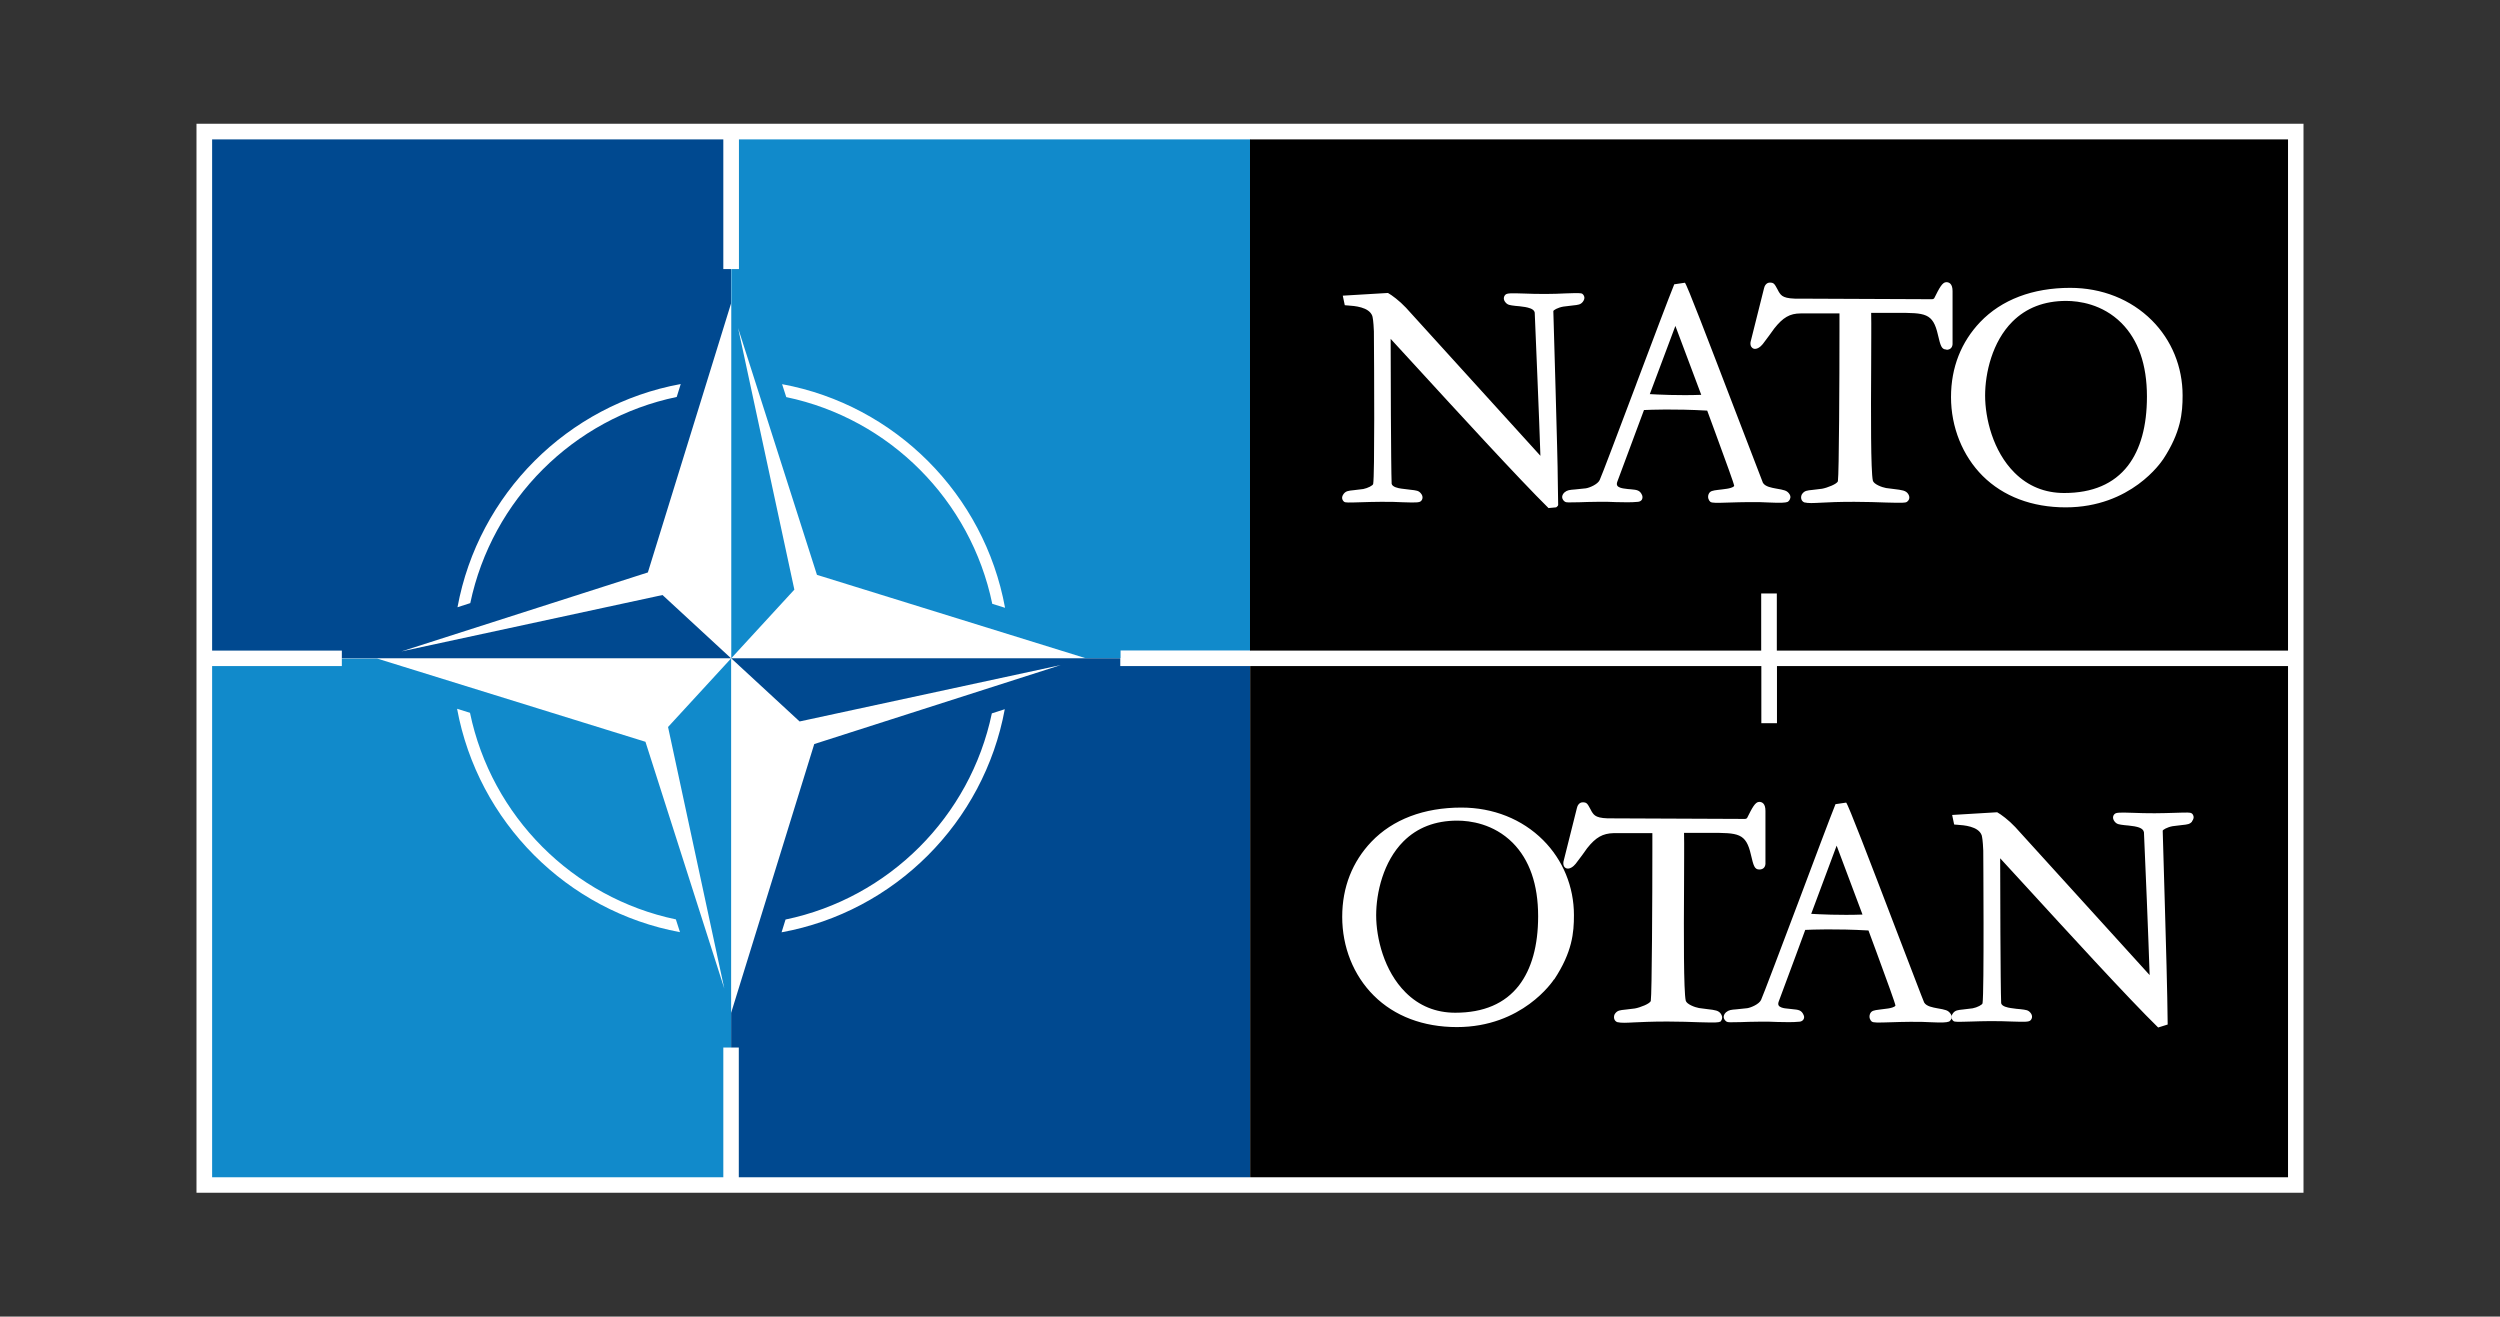 <svg xmlns="http://www.w3.org/2000/svg" id="Layer_2" data-name="Layer 2" viewBox="0 0 175.96 92.67"><rect x="0" y="0" width="175.96" height="92.67" fill="#333333" stroke="none"/><defs><style>      .cls-1 {        fill: #004990;      }      .cls-2 {        fill: #fff;      }      .cls-3 {        fill: #118acb;      }      .cls-4 {        fill-rule: evenodd;      }    </style></defs><rect class="cls-2" x="13.83" y="8.71" width="148.3" height="75.24"></rect><rect class="cls-2" x="14.93" y="9.81" width="146.11" height="73.05"></rect><g><path class="cls-3" d="m24.06,46.88h-9.13v35.98h35.98v-9.13h.55v-27.39l-4.44,4.83,3.96,18.41-5.55-17.37-18.89-5.86h-2.48s0,.55,0,.55Zm8.12,3.01l.9.28c1.51,7.28,7.23,13.02,14.49,14.54l.29.9c-7.95-1.47-14.22-7.76-15.69-15.73Z"></path><path class="cls-3" d="m87.99,9.81h-35.98v9.13h-.54v27.39l4.44-4.83-3.96-18.41,5.55,17.37,18.89,5.86h2.48v-.54h9.13V9.81h0Zm-32.94,17.23c7.96,1.47,14.23,7.76,15.69,15.74l-.9-.28c-1.51-7.29-7.23-13.03-14.5-14.55l-.29-.9h0Z"></path></g><g><path class="cls-1" d="m50.91,18.94v-9.13H14.93v35.98h9.13v.54h27.39l-4.82-4.45-18.38,3.97,17.35-5.56,5.85-18.92v24.96-27.39s-.55,0-.55,0Zm-3,8.1l-.28.9c-7.27,1.51-13,7.23-14.53,14.51l-.9.29c1.47-7.97,7.75-14.25,15.71-15.71h0Z"></path><path class="cls-1" d="m78.85,46.88v-.18h0v-.37h-27.39l4.82,4.45,18.38-3.97-17.35,5.56-5.85,18.92v2.44h.54v9.13h35.98v-35.98h-9.13,0Zm-8.13,3.04c-1.47,7.97-7.75,14.25-15.71,15.7l.28-.9c7.26-1.51,13-7.23,14.52-14.51l.9-.29h0Z"></path></g><g><path class="cls-4" d="m152.23,32.35c-.09.14-2.23,3.36-6.84,3.36-2.37,0-4.39-.77-5.84-2.21-1.42-1.42-2.23-3.44-2.23-5.55s.73-3.89,2.05-5.28c1.51-1.58,3.7-2.41,6.34-2.41,2.23,0,4.27.81,5.75,2.29,1.39,1.39,2.16,3.27,2.16,5.28,0,1.23-.11,2.59-1.39,4.53h0Zm-15.24-7.75c-.34,0-.41-.27-.59-1.03-.35-1.55-.9-1.55-2.9-1.55h-1.8c.02.82,0,2.27,0,3.8-.02,3.29-.03,7.36.12,8.01.06.25.64.47.93.52l.55.07c.57.07.84.1,1,.34.14.21.11.42-.08.56-.11.08-.32.08-1.46.05-.61-.02-1.38-.05-2.25-.05-1.09,0-1.8.03-2.31.06-.6.03-.91.05-1.21-.02-.11-.05-.18-.13-.21-.25-.03-.13,0-.28.09-.38.16-.19.31-.21.71-.25.18-.02.39-.05.66-.08.35-.06,1.09-.34,1.12-.54.08-.51.11-7.3.11-10.56v-1.24h-2.73c-.77,0-1.25.29-1.86,1.06-.14.21-.54.74-.81,1.1-.16.2-.44.41-.67.31-.08-.04-.23-.15-.19-.45l.95-3.79c.03-.15.15-.4.41-.4.28,0,.33.09.54.48l.09.17c.18.28.31.51,1.54.48l9.26.04s.12-.02.14-.07c.36-.72.57-1.13.85-1.13.2,0,.44.11.44.63v3.74c-.02.25-.18.39-.43.39v-.02Zm-10.98,10.44c-.02.13-.1.23-.18.28-.2.08-.55.08-1.26.05-.39-.02-.93-.04-1.48-.03-.48,0-.92.02-1.36.03-.94.03-1.22.04-1.35-.05-.12-.1-.21-.32-.12-.54.1-.23.28-.25.66-.3.17-.02.37-.04.63-.08.13-.02.44-.08.51-.2-.02-.18-.57-1.67-1.33-3.75l-.57-1.55c-2.36-.13-3.96-.06-4.45-.04l-.63,1.69-.2.54-1.05,2.82c-.04.11-.04.21,0,.27.08.13.31.18.44.2.23.04.41.05.54.06.4.04.62.06.77.42.04.11.03.22-.02.31-.05.08-.15.14-.27.15-.51.05-.99.03-1.55.02-.35-.02-.81-.03-1.33-.02-.48,0-.91.02-1.25.03-.77.02-.92.02-1-.03-.09-.05-.2-.17-.21-.32,0-.08.02-.21.16-.34.2-.17.36-.18.74-.21.18-.02.43-.04.77-.08.26-.04.83-.28.97-.58.12-.24,1.36-3.53,2.56-6.71l.05-.14c1.08-2.87,2.31-6.13,2.64-6.93l.75-.11c.15.15,1.57,3.87,3.58,9.11.97,2.54,1.81,4.72,1.91,4.97.16.28.64.35.89.4.65.11.77.15.93.33.11.13.13.25.11.34v.03Zm-16.35.55c-.11.11-.12.12-.14.12l-.53.05c-2.05-2.02-6.6-6.99-9.32-9.96l-1.79-1.95c0,1.82.02,8.93.07,10.2.05.23.46.31.67.34.28.04.5.06.65.08.43.05.58.06.74.26.18.21.12.44,0,.54-.11.11-.38.11-1.3.08-.38-.02-.96-.04-1.52-.03-.51,0-1,.02-1.4.03-.92.03-1.09.03-1.18-.03-.07-.05-.12-.13-.14-.22-.02-.08,0-.21.11-.35.16-.19.31-.21.71-.25.18-.02.39-.05.66-.08.31-.06.69-.25.7-.36.11-.63.07-7.97.05-10.74-.03-.74-.08-.95-.11-1.08-.23-.64-1.27-.71-1.72-.74-.11,0-.18-.02-.22-.02l-.14-.67,3.18-.19c.27.15.8.54,1.27,1.04l9.46,10.42c-.08-2.56-.33-8.34-.4-10.08-.05-.28-.48-.35-.67-.39-.31-.05-.54-.07-.68-.08-.41-.05-.55-.06-.71-.25-.18-.21-.12-.43,0-.54s.38-.11,1.3-.08c.43.02.97.03,1.52.03.51,0,1-.02,1.41-.04.91-.03,1.09-.03,1.18.03.07.05.12.13.14.22.02.08,0,.21-.11.35-.16.19-.31.21-.71.25-.18.02-.38.05-.66.08-.39.07-.7.25-.7.32s.32,10.8.31,11.72l.03,1.92-.02.05h0Zm-21.68-25.78v35.98h35.98v-4.02h1.1v4.02h35.98V9.81s-73.05,0-73.05,0Zm28.14,17.93c.54.03,2.04.11,3.62.05l-1.82-4.85-1.8,4.8Zm29.3-6.56c-1.54,0-2.81.49-3.78,1.46-1.42,1.42-1.92,3.62-1.92,5.2s.54,3.91,2.07,5.43c.95.95,2.13,1.43,3.5,1.43,1.98,0,3.49-.64,4.48-1.92.89-1.16,1.34-2.8,1.34-4.87,0-2.25-.61-3.98-1.79-5.17-1.35-1.35-3.02-1.56-3.89-1.56h0Z"></path><path class="cls-4" d="m154.29,57.82c-.16.19-.31.21-.71.25-.17.02-.38.04-.66.08-.39.07-.7.26-.7.32,0,.08.32,10.8.32,11.72l.03,1.92-.67.21c-2.07-2.02-6.61-6.99-9.32-9.95l-1.8-1.96c0,1.82.02,8.93.07,10.2.05.23.47.31.67.34.31.05.54.07.68.08.41.05.55.06.71.25.18.21.12.43,0,.54s-.38.11-1.3.08c-.43-.02-.97-.03-1.52-.03-.48,0-.96.02-1.35.03-.99.03-1.15.03-1.24-.03-.07-.05-.12-.13-.14-.22-.02-.08,0-.21.11-.35.16-.19.31-.21.71-.25.19-.02.4-.05.66-.08.32-.06.69-.25.7-.36.12-.75.05-10.64.05-10.74-.03-.74-.08-.95-.11-1.08-.23-.64-1.27-.71-1.72-.74-.12,0-.18-.02-.22-.02l-.14-.67,3.17-.19c.27.15.8.54,1.27,1.04l9.46,10.42c-.08-2.54-.32-8.31-.4-10.05-.05-.31-.48-.38-.67-.42-.32-.05-.55-.07-.68-.08-.41-.05-.55-.06-.71-.25-.2-.25-.1-.46,0-.54.11-.11.38-.11,1.3-.08.44.02.97.03,1.52.03.51,0,1.01-.02,1.41-.03.93-.03,1.08-.03,1.18.03.08.05.12.13.14.22.02.08,0,.21-.11.35h0Zm-16.92,13.8c-.02.13-.11.23-.18.28-.21.08-.55.08-1.26.05-.37-.02-.92-.04-1.48-.03-.48,0-.94.02-1.34.03-.97.03-1.24.04-1.37-.05-.1-.08-.22-.29-.12-.54.1-.23.28-.25.66-.3.18-.02.38-.05.62-.08.13-.02.44-.08.51-.2-.02-.17-.55-1.63-1.33-3.75l-.57-1.54c-2.35-.13-3.95-.06-4.45-.04l-.67,1.82-1.2,3.23c-.04.11-.04.21,0,.27.08.13.31.18.44.2.23.03.4.05.54.06.41.04.63.06.78.42.05.11.04.22-.02.31-.05.08-.15.14-.27.15-.51.05-1,.03-1.56.02-.38-.02-.81-.03-1.31-.02-.49,0-.93.02-1.26.03-.77.02-.91.02-1-.03s-.2-.17-.21-.32c0-.08.02-.21.16-.34.21-.17.36-.18.74-.21.19-.02.44-.04.76-.08.26-.04.83-.28.97-.58.12-.25,1.45-3.77,2.62-6.87,1.02-2.72,2.29-6.1,2.62-6.91l.75-.11c.15.15,1.58,3.88,3.59,9.14.97,2.51,1.79,4.69,1.9,4.93.16.28.64.35.89.4.64.11.77.15.93.34.11.13.13.25.11.34h.02Zm-16.3.28c-.11.08-.32.08-1.47.05-.61-.02-1.37-.05-2.25-.05-1.13,0-1.85.04-2.34.06-.57.03-.89.05-1.19-.02-.11-.05-.18-.13-.21-.25-.03-.13,0-.28.09-.38.16-.19.31-.21.71-.25.18-.02.4-.05.66-.08.35-.06,1.09-.34,1.12-.54.08-.51.11-7.36.11-10.65v-1.15h-2.73c-.76.02-1.25.29-1.86,1.06-.14.21-.53.74-.81,1.1-.16.2-.44.41-.67.31-.07-.03-.23-.13-.19-.45l.95-3.79c.03-.15.15-.4.41-.4.28,0,.33.09.54.48l.09.17c.18.28.31.51,1.54.48l9.26.04s.12-.02.14-.07c.36-.72.57-1.13.85-1.13.2,0,.44.11.44.63v3.74c-.02.25-.18.39-.43.39-.34,0-.41-.26-.59-1.03-.35-1.55-.9-1.55-2.9-1.55h-1.81c.02.82,0,2.27,0,3.8-.02,3.3-.03,7.36.12,8.01.06.25.64.47.93.52.26.04.47.06.61.08.52.06.78.09.94.34.16.25.06.46-.08.57v-.02Zm-11.69-2.97c-.09.14-2.24,3.36-6.84,3.36-2.37,0-4.39-.77-5.84-2.21s-2.23-3.44-2.23-5.55.73-3.89,2.05-5.28c1.51-1.58,3.7-2.41,6.34-2.41,2.23,0,4.27.81,5.75,2.29,1.39,1.39,2.17,3.27,2.17,5.28,0,1.23-.11,2.59-1.39,4.53h0Zm15.69-22.05v4.02h-1.1v-4.02h-35.98v35.98h73.05v-35.98h-35.98Zm2.41,17.44c.54.03,2.03.11,3.61.05l-1.82-4.85-1.79,4.8h0Zm-24.92-6.56c-1.54,0-2.81.49-3.78,1.46-1.42,1.42-1.92,3.62-1.92,5.2s.54,3.91,2.07,5.43c.95.95,2.13,1.43,3.5,1.43,1.98,0,3.49-.64,4.48-1.92.89-1.16,1.35-2.8,1.35-4.87,0-2.25-.61-3.98-1.79-5.17-1.35-1.35-3.02-1.56-3.89-1.56h0Z"></path></g></svg>